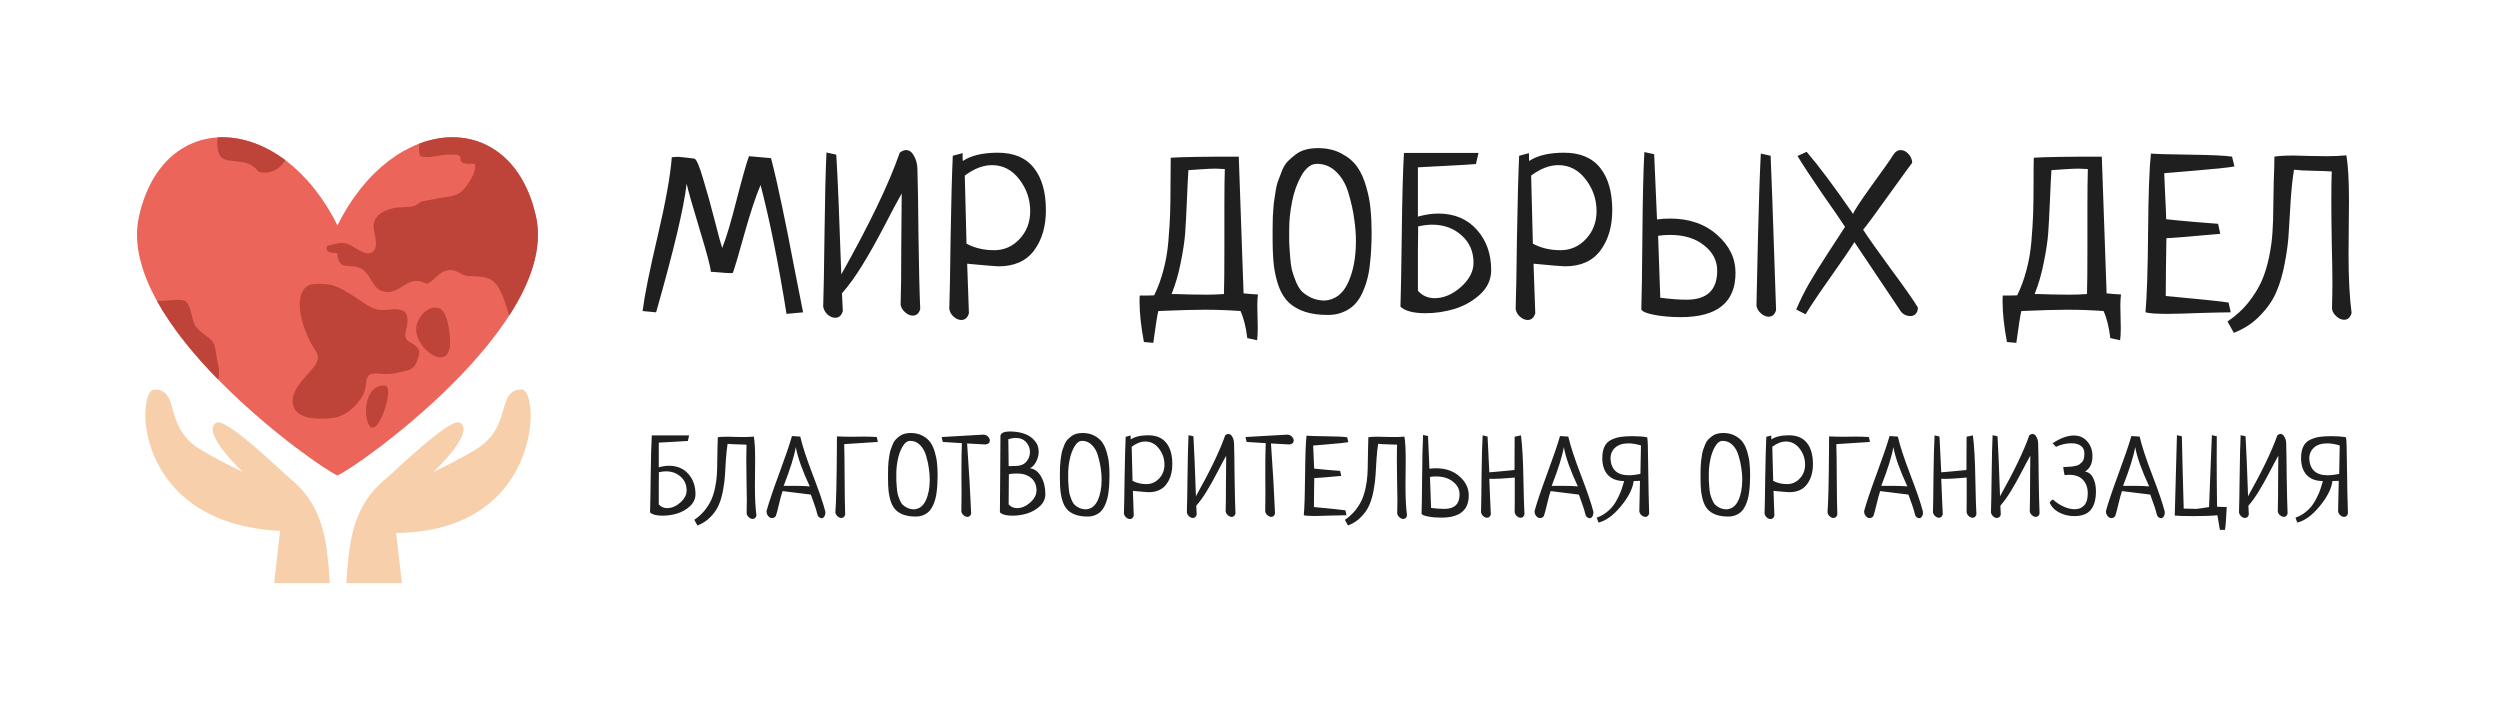<?xml version="1.0" encoding="UTF-8"?> <svg xmlns="http://www.w3.org/2000/svg" width="611" height="176" viewBox="0 0 611 176" fill="none"> <g clip-path="url(#clip0_801_636)"> <path d="M68.454 129.751L66.997 142.522H80.617L80.614 142.484C80.054 134.355 79.477 127.222 74.995 121.2C73.866 119.683 72.49 118.236 70.802 116.863C68.861 115.28 55.161 101.84 52.817 103.326C49.001 105.746 59.344 115.348 59.344 115.348C59.344 115.348 52.624 112.172 48.561 109.589C39.97 104.128 44.052 95.191 37.739 95.191C33.234 95.191 32.238 127.969 68.454 129.751Z" fill="#F7CFAB"></path> <path d="M98.226 142.522L96.802 130.244C132.751 129.963 132.022 95.191 127.517 95.191C121.204 95.191 125.286 104.128 116.696 109.589C112.633 112.172 105.912 115.348 105.912 115.348C105.912 115.348 116.256 105.746 112.44 103.326C110.095 101.84 96.396 115.28 94.454 116.863C92.768 118.236 91.391 119.683 90.262 121.2C85.781 127.222 85.203 134.355 84.643 142.484L84.641 142.522H98.226Z" fill="#F7CFAB"></path> <path d="M130.99 52.91C125.025 26.07 96.184 27.447 82.477 55.093C68.77 27.447 39.929 26.07 33.965 52.91C28.103 79.288 77.946 114.417 82.477 116.189C87.007 114.417 136.85 79.288 130.99 52.91Z" fill="#EB655A"></path> <path d="M76.742 89.641C78.06 87.9 77.951 86.872 76.839 85.219C75.682 83.498 74.912 81.673 74.211 79.642C73.294 76.989 72.149 71.315 75.52 69.686C76.649 69.139 79.971 69.39 81.195 69.706C83.034 70.182 85.269 71.674 86.87 72.671C88.446 73.652 90.269 75.156 92.109 75.633C93.029 75.871 94.017 75.777 95.004 75.683C95.958 75.592 96.91 75.501 97.795 75.71C99.627 76.143 99.659 77.434 99.531 79.207C99.464 80.125 98.886 81.415 99.077 82.276C99.366 83.582 100.309 83.517 101.3 84.325C102.822 85.567 102.628 86.2 102.043 87.911C101.164 90.479 100.196 90.341 97.785 90.958C96.038 91.405 94.382 91.54 92.546 91.309C88.393 90.787 90.234 93.859 88.622 96.714C87.12 99.373 84.419 101.765 81.329 102.142C78.495 102.489 73.034 102.692 71.812 99.508C70.358 95.723 74.754 92.262 76.742 89.641Z" fill="#BE4339"></path> <path d="M89.603 102.105C88.998 99.067 90.14 93.799 94.126 94.25C96.87 94.56 91.261 110.418 89.603 102.105Z" fill="#BE4339"></path> <path d="M107.388 75.35C107.844 75.521 108.228 75.934 108.55 76.497C109.711 78.526 110.062 82.492 110.01 83.999C109.834 89.087 105.65 87.617 103.314 84.605C102.136 83.086 101.369 81.195 101.873 79.274C102.443 77.097 104.926 74.424 107.388 75.35Z" fill="#BE4339"></path> <path d="M130.99 52.91C127.283 36.229 114.74 30.451 102.485 35.1C102.345 35.996 102.391 37.016 102.663 38.171C104.329 38.567 105.686 38.326 107.079 38.084C108.132 37.901 109.205 37.719 110.446 37.811C110.651 37.826 110.844 37.818 111.028 37.81C111.494 37.79 111.907 37.77 112.321 38.119C112.795 38.518 112.356 39.124 112.716 39.468C113.342 40.063 114.13 40.043 114.942 40.024C115.313 40.016 115.688 40.006 116.056 40.056C116.608 41.957 114.373 45.236 113.088 46.536C111.344 48.301 108.724 48.039 106.516 48.585C105.405 48.86 104.225 48.952 103.122 49.239C102.489 49.404 101.812 50.181 101.179 50.349C99.366 50.83 97.464 50.461 95.697 50.978C93.813 51.531 91.722 52.406 91.335 54.806C91.056 56.543 92.503 59.132 91.584 60.913C90.334 63.335 87.211 60.733 85.657 59.926C83.618 58.867 82.177 59.601 79.951 60.108C79.254 61.905 81.353 61.787 82.437 61.842C82.658 66.945 86.134 63.705 88.966 66.122C91.112 67.954 91.121 71.264 94.727 71.371C96.091 71.412 97.216 70.712 98.335 70.011C99.641 69.194 100.938 68.376 102.597 68.738C104.345 69.12 103.912 69.855 105.524 68.639C106.594 67.831 107.483 66.621 108.766 66.232C111.584 65.379 112.194 67.187 114.375 67.439C115.944 67.621 117.307 67.452 118.732 67.864C120.281 68.313 121.1 68.969 121.907 70.383C123.266 72.779 123.868 75.474 124.463 77.093C129.69 68.982 132.693 60.577 130.99 52.91Z" fill="#BE4339"></path> <path d="M52.824 86.516C52.499 83.953 52.205 83.346 50.173 81.928C49.407 81.393 48.169 80.349 47.672 79.553C46.8 78.156 46.78 74.61 45.315 73.607C44.327 72.931 41.035 73.532 39.739 73.541C39.3 73.544 38.832 73.534 38.345 73.513C42.043 80.199 47.472 86.79 53.278 92.718L53.28 92.713C54 91.011 53.068 88.432 52.824 86.516Z" fill="#BE4339"></path> <path d="M55.65 39.148C57.984 39.599 60.129 39.261 62.101 40.838C63.188 41.708 62.593 41.93 64.167 42.166C65.327 42.342 66.13 42.086 67.125 41.612C68.437 40.986 69.128 40.166 69.735 39.154C64.364 35.131 58.552 33.262 53.165 33.588C53.019 36.007 52.964 38.629 55.65 39.148Z" fill="#BE4339"></path> </g> <path d="M196.275 76.336L192.224 76.709C190.27 64.45 188.156 53.95 185.882 45.209C184.709 47.981 183.412 51.889 181.991 56.935C180.605 61.945 179.646 65.197 179.113 66.689C179.042 66.689 178.917 66.707 178.74 66.742C178.598 66.742 178.473 66.742 178.367 66.742C177.869 66.742 177.052 66.689 175.915 66.582C174.778 66.476 174.049 66.422 173.73 66.422C173.694 65.392 172.788 61.963 171.011 56.136C169.235 50.273 168.169 46.524 167.813 44.89C167.174 50.646 164.686 61.128 160.351 76.336L157.047 76.016C157.544 72.143 158.77 66.049 160.725 57.735C162.679 49.42 163.834 42.989 164.189 38.44C164.829 38.369 165.344 38.334 165.735 38.334C166.09 38.334 167.405 38.476 169.679 38.76C170.176 38.831 170.887 40.448 171.811 43.61C172.77 46.737 173.73 50.184 174.689 53.95C175.648 57.717 176.252 59.938 176.501 60.613C177.496 58.161 178.686 54.181 180.072 48.674C181.493 43.166 182.488 39.666 183.057 38.174C183.625 38.209 185.42 38.369 188.44 38.654C189.364 42.242 190.252 46.115 191.105 50.273C191.993 54.43 192.935 59.156 193.93 64.45C194.96 69.745 195.742 73.707 196.275 76.336ZM201.989 37.268L204.387 37.801C204.743 43.664 205.151 53.417 205.613 67.062C212.542 54.732 217.303 44.819 219.897 37.321C220.43 36.895 220.945 36.681 221.443 36.681C222.225 36.681 222.864 37.143 223.362 38.067C223.895 38.991 224.179 40.039 224.214 41.212C224.321 44.517 224.41 50.095 224.481 57.948C224.588 65.801 224.73 71.663 224.907 75.537C224.588 76.603 223.984 77.135 223.095 77.135C222.456 77.135 221.834 76.869 221.23 76.336C220.626 75.839 220.253 75.217 220.11 74.471C220.217 71.379 220.27 66.636 220.27 60.24C220.306 53.844 220.341 49.527 220.377 47.288C219.595 48.638 218.227 51.197 216.273 54.963C214.319 58.73 212.506 61.963 210.836 64.663C209.202 67.364 207.514 69.709 205.773 71.699L205.986 76.016C205.666 77.118 205.045 77.668 204.121 77.668C203.481 77.668 202.859 77.402 202.255 76.869C201.687 76.336 201.331 75.697 201.189 74.95C201.296 71.93 201.402 66.014 201.509 57.202C201.616 48.389 201.776 41.745 201.989 37.268ZM232.86 38.067L235.258 37.428C235.258 38.565 235.276 39.204 235.311 39.346C237.337 37.996 240.179 37.321 243.839 37.321C247.783 37.321 250.733 38.565 252.687 41.052C254.641 43.504 255.618 46.95 255.618 51.392C255.618 55.336 254.659 58.605 252.74 61.199C250.821 63.793 247.925 65.09 244.052 65.09C243.413 65.09 240.854 64.877 236.377 64.45C236.448 67.044 236.591 71.077 236.804 76.549C236.484 77.651 235.862 78.201 234.938 78.201C234.299 78.201 233.677 77.935 233.073 77.402C232.504 76.905 232.149 76.283 232.007 75.537C232.113 72.552 232.22 66.742 232.327 58.108C232.469 49.473 232.646 42.793 232.86 38.067ZM235.791 42.917L236.217 59.547C238.172 60.613 240.428 61.146 242.986 61.146C245.438 61.146 247.517 60.222 249.222 58.374C250.928 56.526 251.781 54.27 251.781 51.605C251.781 48.727 250.892 46.133 249.116 43.824C247.339 41.514 245.118 40.359 242.453 40.359C240.286 40.359 238.065 41.212 235.791 42.917ZM307.233 83.158L304.835 82.625C304.515 79.925 303.964 77.722 303.183 76.016C300.233 75.803 297.284 75.697 294.335 75.697C291.812 75.697 288.063 75.803 283.089 76.016C282.876 76.763 282.467 79.356 281.863 83.798L279.571 83.585C278.86 79.783 278.505 76.514 278.505 73.778C278.505 73.636 278.505 73.387 278.505 73.031C278.541 72.676 278.558 72.41 278.558 72.232C278.594 72.232 279.18 72.232 280.317 72.232C281.454 72.197 282.041 72.179 282.076 72.179C283 70.296 283.746 68.27 284.315 66.103C284.919 63.9 285.327 61.554 285.54 59.067C285.754 56.544 285.896 54.341 285.967 52.458C286.038 50.539 286.073 48.105 286.073 45.156C286.073 42.207 286.091 40.004 286.127 38.547C288.614 38.369 294.157 38.281 302.756 38.281L303.929 71.699C304.497 71.77 305.084 71.823 305.688 71.859C306.292 71.894 306.878 71.93 307.446 71.966C307.34 72.712 307.287 73.636 307.287 74.737C307.287 75.306 307.304 76.194 307.34 77.402C307.375 78.646 307.393 79.57 307.393 80.174C307.393 81.382 307.34 82.377 307.233 83.158ZM286.34 71.859C287.299 71.859 288.738 71.894 290.657 71.966C292.576 72.001 293.997 72.019 294.921 72.019C296.271 72.019 297.675 71.966 299.132 71.859C299.203 69.62 299.238 66.12 299.238 61.359V50.752C299.238 46.524 299.274 43.379 299.345 41.319C298.35 41.247 297.604 41.212 297.106 41.212C296.289 41.212 295.099 41.265 293.535 41.372C292.007 41.478 290.977 41.55 290.444 41.585C290.337 43.184 290.213 45.707 290.071 49.154C289.929 52.565 289.787 55.212 289.645 57.095C289.502 58.978 289.147 61.324 288.579 64.131C288.046 66.902 287.299 69.478 286.34 71.859ZM311.028 58.481C311.028 57.273 311.028 56.367 311.028 55.763C311.028 55.123 311.046 54.164 311.081 52.884C311.153 51.605 311.224 50.593 311.295 49.846C311.401 49.1 311.543 48.141 311.721 46.968C311.899 45.76 312.13 44.801 312.414 44.09C312.698 43.344 313.018 42.509 313.373 41.585C313.764 40.661 314.244 39.915 314.812 39.346C315.381 38.778 316.003 38.245 316.678 37.748C317.353 37.215 318.152 36.824 319.076 36.575C320 36.326 321.013 36.202 322.114 36.202C324.317 36.202 326.236 36.646 327.871 37.534C329.505 38.387 330.784 39.471 331.708 40.785C332.632 42.1 333.361 43.717 333.894 45.636C334.462 47.554 334.817 49.384 334.959 51.126C335.137 52.867 335.226 54.785 335.226 56.882C335.226 58.303 335.19 59.582 335.119 60.719C335.084 61.856 334.977 63.153 334.8 64.61C334.657 66.032 334.426 67.293 334.107 68.394C333.822 69.496 333.414 70.615 332.881 71.752C332.348 72.854 331.708 73.778 330.962 74.524C330.251 75.234 329.345 75.821 328.244 76.283C327.142 76.745 325.916 76.976 324.566 76.976C322.363 76.976 320.462 76.709 318.863 76.176C317.3 75.643 316.003 74.897 314.972 73.938C313.977 72.978 313.178 71.717 312.574 70.153C312.005 68.59 311.597 66.884 311.348 65.037C311.135 63.189 311.028 61.004 311.028 58.481ZM331.388 58.907C331.388 57.166 331.246 55.354 330.962 53.471C330.713 51.587 330.269 49.562 329.63 47.395C329.026 45.227 328.048 43.468 326.698 42.118C325.348 40.732 323.731 40.039 321.848 40.039C320.427 40.039 319.165 40.999 318.064 42.917C316.998 44.801 316.234 46.933 315.772 49.313C315.31 51.658 315.079 53.879 315.079 55.976C315.079 57.433 315.079 58.552 315.079 59.334C315.114 60.08 315.185 61.164 315.292 62.585C315.399 63.971 315.541 65.072 315.718 65.889C315.932 66.707 316.251 67.648 316.678 68.714C317.104 69.78 317.602 70.615 318.17 71.219C318.774 71.788 319.538 72.303 320.462 72.765C321.421 73.191 322.487 73.422 323.66 73.458C326.254 73.316 328.19 71.859 329.47 69.087C330.749 66.316 331.388 62.922 331.388 58.907ZM361.353 37.374L360.714 40.093C358.901 40.235 356.539 40.377 353.625 40.519C350.711 40.661 348.348 40.785 346.536 40.892V52.938C348.348 52.44 350 52.191 351.493 52.191C355.437 52.191 358.582 53.506 360.927 56.136C363.272 58.73 364.445 62.034 364.445 66.049C364.445 68.288 363.556 70.242 361.78 71.912C360.003 73.547 357.924 74.737 355.544 75.483C353.198 76.194 350.818 76.549 348.402 76.549C345.452 76.549 343.409 76.016 342.272 74.95C342.379 71.894 342.485 65.943 342.592 57.095C342.699 48.247 342.876 41.674 343.125 37.374H361.353ZM346.589 55.336C346.589 55.372 346.589 55.78 346.589 56.562C346.589 57.344 346.572 58.943 346.536 61.359C346.536 63.775 346.536 67.009 346.536 71.059C347.602 72.268 348.97 72.872 350.64 72.872C352.843 72.872 354.975 71.966 357.036 70.153C359.097 68.306 360.127 66.334 360.127 64.237C360.127 61.466 359.15 59.227 357.196 57.522C355.277 55.78 352.879 54.91 350 54.91C349.041 54.91 347.904 55.052 346.589 55.336ZM371.278 38.067L373.676 37.428C373.676 38.565 373.694 39.204 373.729 39.346C375.755 37.996 378.597 37.321 382.257 37.321C386.201 37.321 389.151 38.565 391.105 41.052C393.059 43.504 394.036 46.95 394.036 51.392C394.036 55.336 393.077 58.605 391.158 61.199C389.239 63.793 386.343 65.09 382.47 65.09C381.831 65.09 379.272 64.877 374.795 64.45C374.866 67.044 375.008 71.077 375.222 76.549C374.902 77.651 374.28 78.201 373.356 78.201C372.717 78.201 372.095 77.935 371.491 77.402C370.922 76.905 370.567 76.283 370.425 75.537C370.531 72.552 370.638 66.742 370.745 58.108C370.887 49.473 371.064 42.793 371.278 38.067ZM374.209 42.917L374.635 59.547C376.59 60.613 378.846 61.146 381.404 61.146C383.856 61.146 385.935 60.222 387.64 58.374C389.346 56.526 390.199 54.27 390.199 51.605C390.199 48.727 389.31 46.133 387.534 43.824C385.757 41.514 383.536 40.359 380.871 40.359C378.704 40.359 376.483 41.212 374.209 42.917ZM401.882 37.161L404.28 37.694C404.316 38.369 404.547 43.681 404.973 53.631C405.933 53.489 406.999 53.417 408.171 53.417C412.862 53.417 416.699 54.75 419.684 57.415C422.669 60.044 424.161 63.136 424.161 66.689C424.161 73.902 419.702 77.509 410.783 77.509C408.473 77.509 406.359 77.331 404.44 76.976C402.521 76.62 401.42 76.176 401.136 75.643C401.242 72.658 401.331 66.618 401.402 57.522C401.473 48.389 401.633 41.603 401.882 37.161ZM405.24 57.628C405.488 65.197 405.666 70.242 405.773 72.765C408.225 73.085 410.374 73.245 412.222 73.245C417.197 73.245 419.684 70.882 419.684 66.156C419.684 63.704 418.618 61.643 416.486 59.973C414.389 58.268 411.618 57.415 408.171 57.415C407.105 57.415 406.128 57.486 405.24 57.628ZM430.344 37.534L432.742 38.067C432.849 39.737 433.293 52.316 434.075 75.803C433.755 76.869 433.151 77.402 432.262 77.402C431.623 77.402 431.001 77.135 430.397 76.603C429.793 76.105 429.42 75.483 429.278 74.737C429.349 72.179 429.473 66.529 429.651 57.788C429.864 49.047 430.095 42.296 430.344 37.534ZM441.281 76.816L438.989 75.643C439.913 73.476 440.961 71.362 442.133 69.301C443.342 67.204 444.976 64.575 447.037 61.412C449.133 58.214 450.43 56.224 450.928 55.443C450.039 54.057 448.21 51.392 445.438 47.448C442.702 43.468 440.659 40.359 439.309 38.121L441.547 37.108C444.567 40.626 448.352 45.689 452.9 52.298C453.078 51.623 454.623 49.26 457.537 45.209C460.486 41.159 462.174 38.76 462.6 38.014C463.133 37.126 463.773 36.681 464.519 36.681C465.23 36.681 465.869 37.001 466.438 37.641C467.006 38.245 467.308 38.956 467.344 39.773C467.131 40.022 465.283 42.562 461.801 47.395C458.354 52.227 456.204 55.141 455.352 56.136C456.56 58.019 458.869 61.288 462.281 65.943C465.692 70.562 467.841 73.636 468.73 75.163C468.73 75.839 468.552 76.354 468.197 76.709C467.877 77.064 467.451 77.242 466.918 77.242C465.709 77.242 464.786 76.656 464.146 75.483L453.22 59.174C452.118 60.95 450.182 63.793 447.41 67.702C444.639 71.61 442.595 74.648 441.281 76.816ZM518.159 83.158L515.761 82.625C515.441 79.925 514.89 77.722 514.109 76.016C511.159 75.803 508.21 75.697 505.261 75.697C502.738 75.697 498.989 75.803 494.015 76.016C493.802 76.763 493.393 79.356 492.789 83.798L490.497 83.585C489.786 79.783 489.431 76.514 489.431 73.778C489.431 73.636 489.431 73.387 489.431 73.031C489.467 72.676 489.484 72.41 489.484 72.232C489.52 72.232 490.106 72.232 491.243 72.232C492.38 72.197 492.967 72.179 493.002 72.179C493.926 70.296 494.672 68.27 495.241 66.103C495.845 63.9 496.253 61.554 496.467 59.067C496.68 56.544 496.822 54.341 496.893 52.458C496.964 50.539 497 48.105 497 45.156C497 42.207 497.017 40.004 497.053 38.547C499.54 38.369 505.083 38.281 513.682 38.281L514.855 71.699C515.423 71.77 516.01 71.823 516.614 71.859C517.218 71.894 517.804 71.93 518.373 71.966C518.266 72.712 518.213 73.636 518.213 74.737C518.213 75.306 518.23 76.194 518.266 77.402C518.302 78.646 518.319 79.57 518.319 80.174C518.319 81.382 518.266 82.377 518.159 83.158ZM497.266 71.859C498.225 71.859 499.665 71.894 501.583 71.966C503.502 72.001 504.923 72.019 505.847 72.019C507.198 72.019 508.601 71.966 510.058 71.859C510.129 69.62 510.164 66.12 510.164 61.359V50.752C510.164 46.524 510.2 43.379 510.271 41.319C509.276 41.247 508.53 41.212 508.033 41.212C507.215 41.212 506.025 41.265 504.461 41.372C502.934 41.478 501.903 41.55 501.37 41.585C501.264 43.184 501.139 45.707 500.997 49.154C500.855 52.565 500.713 55.212 500.571 57.095C500.429 58.978 500.073 61.324 499.505 64.131C498.972 66.902 498.225 69.478 497.266 71.859ZM544.66 73.938L545.193 76.336C543.807 76.336 541.284 76.389 537.624 76.496C534 76.638 531.37 76.709 529.736 76.709C527.107 76.709 525.312 76.585 524.353 76.336C524.708 72.427 524.921 65.889 524.992 56.722C525.063 47.554 525.294 41.159 525.685 37.534C526.893 37.641 530.091 37.73 535.279 37.801C540.502 37.872 543.914 38.032 545.512 38.281L546.099 40.679C544.5 40.963 541.302 41.301 536.505 41.692C531.708 42.083 529.185 42.296 528.936 42.331C528.972 43.148 529.043 44.819 529.15 47.341C529.292 49.864 529.381 51.943 529.416 53.577C530.624 53.719 532.827 53.933 536.025 54.217C539.223 54.466 541.249 54.626 542.101 54.697L542.634 57.148C535.137 57.824 530.749 58.179 529.469 58.214C529.469 59.778 529.434 62.158 529.363 65.356C529.327 68.519 529.31 70.846 529.31 72.339C537.447 73.085 542.563 73.618 544.66 73.938ZM545.95 81.346L544.404 78.575C546.358 77.26 548.028 75.75 549.414 74.044C550.8 72.303 551.884 70.58 552.665 68.874C553.447 67.133 554.069 65.161 554.531 62.958C554.993 60.755 555.277 58.73 555.384 56.882C555.526 54.999 555.597 52.831 555.597 50.379C555.597 49.1 555.632 47.128 555.703 44.463C555.81 41.763 555.863 39.702 555.863 38.281C556.894 38.103 558.475 38.014 560.607 38.014C561.495 38.014 562.845 38.05 564.658 38.121C566.47 38.156 567.838 38.174 568.762 38.174C570.467 38.174 572.031 38.103 573.452 37.961C573.878 40.341 574.092 44.072 574.092 49.154C574.092 50.504 574.074 52.636 574.038 55.549C574.003 58.428 573.985 60.613 573.985 62.105C573.985 67.933 574.234 72.73 574.731 76.496C574.411 77.597 573.807 78.148 572.919 78.148C572.279 78.148 571.658 77.882 571.053 77.349C570.449 76.851 570.076 76.23 569.934 75.483C570.005 72.712 570.041 70.597 570.041 69.141C570.041 67.08 569.987 63.846 569.881 59.44C569.81 55.034 569.774 51.623 569.774 49.207C569.774 45.938 569.81 43.504 569.881 41.905C569.028 41.834 567.553 41.78 565.457 41.745C563.361 41.709 561.762 41.62 560.66 41.478C560.34 43.326 560.074 45.742 559.861 48.727C559.683 51.676 559.523 54.306 559.381 56.615C559.274 58.889 558.955 61.412 558.422 64.184C557.924 66.92 557.231 69.301 556.343 71.326C555.49 73.351 554.175 75.27 552.399 77.082C550.658 78.93 548.508 80.351 545.95 81.346Z" fill="#1F1F1F"></path> <path d="M168.427 106.41L168.106 107.771C167.199 107.843 166.015 107.914 164.556 107.985C163.097 108.056 161.913 108.118 161.005 108.172V114.205C161.913 113.956 162.741 113.831 163.488 113.831C165.464 113.831 167.039 114.49 168.213 115.807C169.388 117.106 169.975 118.761 169.975 120.772C169.975 121.893 169.53 122.872 168.64 123.708C167.75 124.527 166.709 125.123 165.517 125.497C164.342 125.853 163.15 126.031 161.94 126.031C160.463 126.031 159.439 125.764 158.87 125.23C158.923 123.699 158.977 120.718 159.03 116.287C159.083 111.856 159.172 108.563 159.297 106.41H168.427ZM161.032 115.406C161.032 115.424 161.032 115.629 161.032 116.02C161.032 116.412 161.023 117.213 161.005 118.423C161.005 119.633 161.005 121.252 161.005 123.281C161.539 123.886 162.225 124.189 163.061 124.189C164.164 124.189 165.232 123.735 166.264 122.827C167.297 121.902 167.813 120.914 167.813 119.864C167.813 118.476 167.323 117.355 166.344 116.501C165.383 115.629 164.182 115.193 162.741 115.193C162.26 115.193 161.691 115.264 161.032 115.406ZM170.461 128.433L169.687 127.045C170.665 126.387 171.502 125.63 172.196 124.776C172.89 123.904 173.433 123.041 173.824 122.187C174.216 121.315 174.527 120.327 174.759 119.224C174.99 118.12 175.132 117.106 175.186 116.18C175.257 115.237 175.293 114.152 175.293 112.924C175.293 112.283 175.31 111.295 175.346 109.96C175.399 108.608 175.426 107.576 175.426 106.864C175.942 106.775 176.734 106.73 177.802 106.73C178.247 106.73 178.923 106.748 179.831 106.784C180.738 106.802 181.423 106.81 181.886 106.81C182.74 106.81 183.523 106.775 184.235 106.704C184.449 107.896 184.556 109.765 184.556 112.31C184.556 112.986 184.547 114.054 184.529 115.513C184.511 116.954 184.502 118.049 184.502 118.796C184.502 121.715 184.627 124.118 184.876 126.004C184.716 126.556 184.413 126.832 183.968 126.832C183.648 126.832 183.337 126.698 183.034 126.431C182.732 126.182 182.545 125.871 182.473 125.497C182.509 124.109 182.527 123.05 182.527 122.32C182.527 121.288 182.5 119.668 182.447 117.462C182.411 115.255 182.393 113.546 182.393 112.336C182.393 110.699 182.411 109.48 182.447 108.679C182.02 108.643 181.281 108.617 180.231 108.599C179.181 108.581 178.38 108.537 177.829 108.466C177.668 109.391 177.535 110.601 177.428 112.096C177.339 113.573 177.259 114.89 177.188 116.047C177.135 117.186 176.974 118.449 176.707 119.838C176.458 121.208 176.111 122.4 175.666 123.415C175.239 124.429 174.581 125.39 173.691 126.298C172.819 127.223 171.742 127.935 170.461 128.433ZM193.557 106.57L195.586 106.704C196.084 108.91 197.108 112.034 198.656 116.074C200.204 120.096 201.228 123.103 201.726 125.096C201.726 125.613 201.637 125.995 201.459 126.244C201.281 126.511 201.058 126.645 200.791 126.645C200.56 126.645 200.338 126.547 200.124 126.351C199.928 126.173 199.795 125.915 199.724 125.577C199.564 124.794 199.047 123.228 198.175 120.879C194.509 120.416 192.205 120.131 191.261 120.024C191.03 120.665 190.745 121.706 190.407 123.148C190.069 124.589 189.802 125.586 189.606 126.138C189.339 126.458 189.037 126.618 188.699 126.618C188.325 126.618 188.005 126.449 187.738 126.111C187.471 125.79 187.337 125.39 187.337 124.91C187.907 122.827 188.939 119.766 190.434 115.727C191.929 111.687 192.97 108.635 193.557 106.57ZM194.492 109.266C194.136 111.42 193.148 114.579 191.528 118.743H194.518C195.871 118.743 197.001 118.788 197.908 118.877C196.075 114.943 194.936 111.74 194.492 109.266ZM214.278 106.81L214.545 108.012C213.762 108.065 212.391 108.154 210.434 108.279C208.476 108.385 207.106 108.474 206.323 108.546C206.376 110.236 206.412 113.066 206.429 117.035C206.447 121.003 206.492 123.913 206.563 125.764C206.403 126.315 206.091 126.591 205.629 126.591C205.308 126.591 204.997 126.458 204.694 126.191C204.41 125.924 204.232 125.604 204.16 125.23C204.356 122.988 204.481 117.746 204.534 109.507C204.534 109.204 204.534 108.741 204.534 108.118C204.552 107.496 204.561 107.006 204.561 106.65C205.522 106.704 206.492 106.73 207.471 106.73C207.862 106.73 208.449 106.73 209.232 106.73C210.015 106.713 210.603 106.704 210.994 106.704C212.204 106.704 213.299 106.739 214.278 106.81ZM217.033 116.981C217.033 116.376 217.033 115.922 217.033 115.62C217.033 115.299 217.042 114.819 217.059 114.178C217.095 113.538 217.131 113.03 217.166 112.657C217.22 112.283 217.291 111.802 217.38 111.215C217.469 110.61 217.584 110.129 217.727 109.774C217.869 109.4 218.029 108.982 218.207 108.519C218.403 108.056 218.643 107.682 218.928 107.398C219.213 107.113 219.524 106.846 219.862 106.597C220.2 106.33 220.601 106.134 221.064 106.01C221.526 105.885 222.033 105.823 222.585 105.823C223.689 105.823 224.65 106.045 225.468 106.49C226.287 106.917 226.928 107.46 227.39 108.118C227.853 108.777 228.218 109.587 228.485 110.548C228.769 111.509 228.947 112.425 229.019 113.297C229.108 114.169 229.152 115.13 229.152 116.18C229.152 116.892 229.134 117.533 229.099 118.102C229.081 118.672 229.028 119.321 228.939 120.051C228.867 120.763 228.752 121.395 228.592 121.946C228.449 122.498 228.244 123.059 227.978 123.628C227.711 124.18 227.39 124.643 227.017 125.016C226.661 125.372 226.207 125.666 225.655 125.897C225.103 126.129 224.489 126.244 223.813 126.244C222.71 126.244 221.758 126.111 220.957 125.844C220.174 125.577 219.524 125.203 219.008 124.723C218.51 124.242 218.109 123.61 217.807 122.827C217.522 122.044 217.317 121.19 217.193 120.265C217.086 119.339 217.033 118.245 217.033 116.981ZM227.23 117.195C227.23 116.323 227.159 115.415 227.017 114.472C226.892 113.529 226.669 112.514 226.349 111.429C226.047 110.343 225.557 109.462 224.881 108.786C224.205 108.092 223.395 107.745 222.452 107.745C221.74 107.745 221.108 108.225 220.556 109.186C220.022 110.129 219.64 111.197 219.408 112.39C219.177 113.564 219.061 114.677 219.061 115.727C219.061 116.456 219.061 117.017 219.061 117.408C219.079 117.782 219.115 118.325 219.168 119.037C219.222 119.731 219.293 120.282 219.382 120.692C219.489 121.101 219.649 121.573 219.862 122.107C220.076 122.64 220.325 123.059 220.61 123.361C220.912 123.646 221.295 123.904 221.758 124.135C222.238 124.349 222.772 124.465 223.359 124.482C224.658 124.411 225.628 123.682 226.269 122.293C226.91 120.905 227.23 119.206 227.23 117.195ZM230.412 108.012L230.145 106.81L240.343 106.223C240.788 106.241 241.161 106.401 241.464 106.704C241.766 107.006 241.918 107.335 241.918 107.691C241.918 107.923 241.829 108.127 241.651 108.305C241.473 108.483 241.206 108.59 240.85 108.626L236.365 108.385C236.81 114.668 237.139 120.38 237.353 125.524C237.193 126.057 236.89 126.324 236.445 126.324C236.125 126.324 235.813 126.191 235.511 125.924C235.208 125.675 235.021 125.363 234.95 124.99C234.986 124.029 235.004 122.569 235.004 120.612C235.004 119.882 234.995 118.788 234.977 117.328C234.977 115.869 234.977 114.774 234.977 114.045C234.977 111.927 235.013 110.014 235.084 108.305C233.073 108.163 231.516 108.065 230.412 108.012ZM244.379 125.23L244.512 106.437C244.708 105.778 245.473 105.449 246.808 105.449C248.036 105.449 249.166 105.618 250.198 105.956C251.231 106.277 252.094 106.828 252.788 107.611C253.5 108.377 253.856 109.302 253.856 110.388C253.856 111.242 253.642 112.069 253.215 112.87C252.806 113.671 252.298 114.187 251.693 114.418C252.832 114.579 253.749 115.264 254.443 116.474C255.137 117.684 255.484 119.117 255.484 120.772C255.484 121.893 255.039 122.872 254.149 123.708C253.259 124.527 252.218 125.123 251.026 125.497C249.851 125.853 248.659 126.031 247.449 126.031C245.972 126.031 244.948 125.764 244.379 125.23ZM246.568 115.887C246.568 117.115 246.55 119.579 246.514 123.281C247.048 123.886 247.734 124.189 248.57 124.189C249.673 124.189 250.741 123.735 251.773 122.827C252.806 121.902 253.322 120.914 253.322 119.864C253.322 118.565 252.886 117.551 252.014 116.821C251.142 116.091 250.02 115.727 248.65 115.727C247.742 115.727 247.048 115.78 246.568 115.887ZM246.514 113.911L248.17 113.885C249.309 113.885 250.181 113.555 250.786 112.897C251.409 112.221 251.72 111.42 251.72 110.494C251.72 109.551 251.409 108.741 250.786 108.065C250.163 107.371 249.3 107.024 248.196 107.024C247.698 107.024 247.111 107.131 246.434 107.344C246.47 108.43 246.488 109.774 246.488 111.375C246.506 112.977 246.514 113.822 246.514 113.911ZM259.04 116.981C259.04 116.376 259.04 115.922 259.04 115.62C259.04 115.299 259.049 114.819 259.066 114.178C259.102 113.538 259.138 113.03 259.173 112.657C259.227 112.283 259.298 111.802 259.387 111.215C259.476 110.61 259.591 110.129 259.734 109.774C259.876 109.4 260.036 108.982 260.214 108.519C260.41 108.056 260.65 107.682 260.935 107.398C261.22 107.113 261.531 106.846 261.869 106.597C262.207 106.33 262.608 106.134 263.071 106.01C263.533 105.885 264.041 105.823 264.592 105.823C265.696 105.823 266.657 106.045 267.475 106.49C268.294 106.917 268.935 107.46 269.397 108.118C269.86 108.777 270.225 109.587 270.492 110.548C270.777 111.509 270.954 112.425 271.026 113.297C271.115 114.169 271.159 115.13 271.159 116.18C271.159 116.892 271.141 117.533 271.106 118.102C271.088 118.672 271.035 119.321 270.946 120.051C270.874 120.763 270.759 121.395 270.599 121.946C270.456 122.498 270.252 123.059 269.985 123.628C269.718 124.18 269.397 124.643 269.024 125.016C268.668 125.372 268.214 125.666 267.662 125.897C267.11 126.129 266.496 126.244 265.82 126.244C264.717 126.244 263.765 126.111 262.964 125.844C262.181 125.577 261.531 125.203 261.015 124.723C260.517 124.242 260.116 123.61 259.814 122.827C259.529 122.044 259.324 121.19 259.2 120.265C259.093 119.339 259.04 118.245 259.04 116.981ZM269.237 117.195C269.237 116.323 269.166 115.415 269.024 114.472C268.899 113.529 268.677 112.514 268.356 111.429C268.054 110.343 267.564 109.462 266.888 108.786C266.212 108.092 265.402 107.745 264.459 107.745C263.747 107.745 263.115 108.225 262.563 109.186C262.03 110.129 261.647 111.197 261.416 112.39C261.184 113.564 261.068 114.677 261.068 115.727C261.068 116.456 261.068 117.017 261.068 117.408C261.086 117.782 261.122 118.325 261.175 119.037C261.229 119.731 261.3 120.282 261.389 120.692C261.496 121.101 261.656 121.573 261.869 122.107C262.083 122.64 262.332 123.059 262.617 123.361C262.919 123.646 263.302 123.904 263.765 124.135C264.245 124.349 264.779 124.465 265.366 124.482C266.666 124.411 267.635 123.682 268.276 122.293C268.917 120.905 269.237 119.206 269.237 117.195ZM275.115 106.757L276.317 106.437C276.317 107.006 276.326 107.327 276.343 107.398C277.358 106.721 278.781 106.383 280.614 106.383C282.59 106.383 284.067 107.006 285.046 108.252C286.025 109.48 286.514 111.206 286.514 113.431C286.514 115.406 286.034 117.043 285.073 118.343C284.112 119.642 282.661 120.291 280.721 120.291C280.401 120.291 279.12 120.185 276.877 119.971C276.913 121.27 276.984 123.29 277.091 126.031C276.931 126.582 276.619 126.858 276.156 126.858C275.836 126.858 275.525 126.725 275.222 126.458C274.937 126.209 274.759 125.897 274.688 125.524C274.742 124.029 274.795 121.119 274.848 116.794C274.92 112.47 275.009 109.124 275.115 106.757ZM276.584 109.186L276.797 117.515C277.776 118.049 278.906 118.316 280.187 118.316C281.415 118.316 282.456 117.853 283.311 116.928C284.165 116.002 284.592 114.872 284.592 113.538C284.592 112.096 284.147 110.797 283.257 109.64C282.367 108.483 281.255 107.905 279.92 107.905C278.835 107.905 277.723 108.332 276.584 109.186ZM290.47 106.357L291.671 106.624C291.849 109.56 292.054 114.445 292.285 121.279C295.756 115.104 298.141 110.138 299.44 106.383C299.707 106.17 299.965 106.063 300.214 106.063C300.605 106.063 300.926 106.294 301.175 106.757C301.442 107.22 301.584 107.745 301.602 108.332C301.655 109.987 301.7 112.781 301.735 116.714C301.789 120.647 301.86 123.584 301.949 125.524C301.789 126.057 301.486 126.324 301.041 126.324C300.721 126.324 300.41 126.191 300.107 125.924C299.805 125.675 299.618 125.363 299.546 124.99C299.6 123.441 299.627 121.065 299.627 117.862C299.644 114.659 299.662 112.496 299.68 111.375C299.288 112.052 298.603 113.333 297.624 115.219C296.646 117.106 295.738 118.725 294.902 120.078C294.083 121.43 293.238 122.605 292.366 123.601L292.472 125.764C292.312 126.315 292.001 126.591 291.538 126.591C291.218 126.591 290.906 126.458 290.604 126.191C290.319 125.924 290.141 125.604 290.07 125.23C290.123 123.717 290.177 120.754 290.23 116.34C290.283 111.927 290.363 108.599 290.47 106.357ZM304.677 108.012L304.41 106.81L314.608 106.223C315.053 106.241 315.426 106.401 315.729 106.704C316.031 107.006 316.183 107.335 316.183 107.691C316.183 107.923 316.094 108.127 315.916 108.305C315.738 108.483 315.471 108.59 315.115 108.626L310.63 108.385C311.075 114.668 311.404 120.38 311.618 125.524C311.458 126.057 311.155 126.324 310.71 126.324C310.39 126.324 310.078 126.191 309.776 125.924C309.473 125.675 309.287 125.363 309.215 124.99C309.251 124.029 309.269 122.569 309.269 120.612C309.269 119.882 309.26 118.788 309.242 117.328C309.242 115.869 309.242 114.774 309.242 114.045C309.242 111.927 309.278 110.014 309.349 108.305C307.338 108.163 305.781 108.065 304.677 108.012ZM328.815 124.723L329.082 125.924C328.388 125.924 327.124 125.951 325.291 126.004C323.476 126.075 322.159 126.111 321.34 126.111C320.023 126.111 319.124 126.049 318.644 125.924C318.822 123.966 318.929 120.692 318.964 116.1C319 111.509 319.116 108.305 319.311 106.49C319.916 106.543 321.518 106.588 324.116 106.624C326.733 106.659 328.441 106.739 329.242 106.864L329.535 108.065C328.735 108.207 327.133 108.377 324.73 108.572C322.328 108.768 321.064 108.875 320.94 108.893C320.958 109.302 320.993 110.138 321.047 111.402C321.118 112.666 321.162 113.707 321.18 114.525C321.785 114.596 322.888 114.703 324.49 114.846C326.092 114.97 327.106 115.05 327.533 115.086L327.8 116.314C324.045 116.652 321.847 116.83 321.207 116.848C321.207 117.631 321.189 118.823 321.153 120.425C321.135 122.009 321.127 123.174 321.127 123.922C325.202 124.296 327.765 124.563 328.815 124.723ZM329.461 128.433L328.687 127.045C329.665 126.387 330.502 125.63 331.196 124.776C331.89 123.904 332.433 123.041 332.824 122.187C333.216 121.315 333.527 120.327 333.759 119.224C333.99 118.12 334.132 117.106 334.186 116.18C334.257 115.237 334.293 114.152 334.293 112.924C334.293 112.283 334.31 111.295 334.346 109.96C334.399 108.608 334.426 107.576 334.426 106.864C334.942 106.775 335.734 106.73 336.802 106.73C337.247 106.73 337.923 106.748 338.831 106.784C339.738 106.802 340.423 106.81 340.886 106.81C341.74 106.81 342.523 106.775 343.235 106.704C343.449 107.896 343.556 109.765 343.556 112.31C343.556 112.986 343.547 114.054 343.529 115.513C343.511 116.954 343.502 118.049 343.502 118.796C343.502 121.715 343.627 124.118 343.876 126.004C343.716 126.556 343.413 126.832 342.968 126.832C342.648 126.832 342.337 126.698 342.034 126.431C341.731 126.182 341.545 125.871 341.473 125.497C341.509 124.109 341.527 123.05 341.527 122.32C341.527 121.288 341.5 119.668 341.447 117.462C341.411 115.255 341.393 113.546 341.393 112.336C341.393 110.699 341.411 109.48 341.447 108.679C341.02 108.643 340.281 108.617 339.231 108.599C338.181 108.581 337.38 108.537 336.829 108.466C336.668 109.391 336.535 110.601 336.428 112.096C336.339 113.573 336.259 114.89 336.188 116.047C336.134 117.186 335.974 118.449 335.707 119.838C335.458 121.208 335.111 122.4 334.666 123.415C334.239 124.429 333.581 125.39 332.691 126.298C331.819 127.223 330.742 127.935 329.461 128.433ZM347.805 106.303L349.007 106.57C349.025 106.908 349.14 109.569 349.354 114.552C349.834 114.481 350.368 114.445 350.955 114.445C353.305 114.445 355.227 115.113 356.722 116.447C358.216 117.764 358.964 119.313 358.964 121.092C358.964 124.705 356.73 126.511 352.263 126.511C351.107 126.511 350.048 126.422 349.087 126.244C348.126 126.066 347.574 125.844 347.432 125.577C347.485 124.082 347.53 121.057 347.565 116.501C347.601 111.927 347.681 108.528 347.805 106.303ZM349.487 116.554C349.612 120.345 349.701 122.872 349.754 124.135C350.982 124.296 352.059 124.376 352.984 124.376C355.476 124.376 356.722 123.192 356.722 120.825C356.722 119.597 356.188 118.565 355.12 117.729C354.07 116.874 352.682 116.447 350.955 116.447C350.422 116.447 349.932 116.483 349.487 116.554ZM370.181 106.73L371.729 106.41C372.05 108.919 372.245 112.407 372.317 116.874C372.406 121.324 372.495 124.269 372.584 125.71C372.423 126.262 372.112 126.538 371.649 126.538C371.329 126.538 371.018 126.404 370.715 126.138C370.43 125.871 370.252 125.55 370.181 125.176C370.199 124.536 370.208 123.468 370.208 121.973V116.714C369.816 116.732 369.265 116.777 368.553 116.848C367.859 116.901 367.218 116.946 366.631 116.981C366.061 117.017 365.518 117.035 365.002 117.035C364.54 117.035 364.201 117.026 363.988 117.008C364.023 118.093 364.086 119.633 364.175 121.626C364.264 123.601 364.326 124.963 364.362 125.71C364.201 126.262 363.89 126.538 363.427 126.538C363.107 126.538 362.796 126.404 362.493 126.138C362.208 125.871 362.03 125.55 361.959 125.176C362.012 123.646 362.057 120.674 362.093 116.26C362.146 111.847 362.235 108.563 362.359 106.41L363.561 106.677C363.561 106.73 363.561 106.819 363.561 106.944C363.579 107.051 363.587 107.14 363.587 107.211C363.819 111.589 363.952 114.329 363.988 115.433C364.593 115.379 365.234 115.326 365.91 115.273C366.604 115.202 367.36 115.13 368.179 115.059C369.015 114.97 369.665 114.908 370.128 114.872C370.145 114.872 370.154 114.783 370.154 114.605C370.154 114.427 370.154 113.707 370.154 112.443C370.172 111.179 370.181 109.275 370.181 106.73ZM381.265 106.57L383.294 106.704C383.792 108.91 384.815 112.034 386.364 116.074C387.912 120.096 388.935 123.103 389.433 125.096C389.433 125.613 389.344 125.995 389.166 126.244C388.989 126.511 388.766 126.645 388.499 126.645C388.268 126.645 388.045 126.547 387.832 126.351C387.636 126.173 387.502 125.915 387.431 125.577C387.271 124.794 386.755 123.228 385.883 120.879C382.217 120.416 379.912 120.131 378.969 120.024C378.738 120.665 378.453 121.706 378.115 123.148C377.777 124.589 377.51 125.586 377.314 126.138C377.047 126.458 376.744 126.618 376.406 126.618C376.033 126.618 375.712 126.449 375.445 126.111C375.178 125.79 375.045 125.39 375.045 124.91C375.614 122.827 376.647 119.766 378.141 115.727C379.636 111.687 380.678 108.635 381.265 106.57ZM382.199 109.266C381.843 111.42 380.855 114.579 379.236 118.743H382.226C383.578 118.743 384.708 118.788 385.616 118.877C383.783 114.943 382.644 111.74 382.199 109.266ZM391.601 111.963C391.601 110.824 391.779 109.889 392.135 109.16C392.491 108.412 393.034 107.86 393.763 107.504C394.493 107.149 395.249 106.908 396.032 106.784C396.833 106.659 397.812 106.597 398.969 106.597C400.357 106.597 401.549 106.686 402.546 106.864C402.653 107.149 402.715 107.834 402.733 108.919C402.768 109.987 402.804 112.149 402.84 115.406C402.875 118.645 402.946 122.018 403.053 125.524C402.893 126.057 402.582 126.324 402.119 126.324C401.798 126.324 401.487 126.191 401.184 125.924C400.9 125.675 400.722 125.363 400.651 124.99C400.722 122.516 400.775 120.024 400.811 117.515C400.668 117.515 400.419 117.524 400.063 117.542C399.707 117.56 399.44 117.568 399.262 117.568C399.049 119.419 398.008 121.475 396.139 123.735C394.288 125.977 392.464 127.303 390.667 127.713L390.24 126.511C391.076 126.226 391.841 125.817 392.535 125.283C393.247 124.732 393.826 124.162 394.271 123.575C394.715 122.988 395.125 122.302 395.498 121.519C395.89 120.736 396.175 120.06 396.353 119.49C396.548 118.921 396.744 118.28 396.94 117.568C395.232 117.568 393.915 117.079 392.989 116.1C392.064 115.104 391.601 113.724 391.601 111.963ZM400.918 115.807L401.051 108.866C399.93 108.528 398.907 108.359 397.981 108.359C396.575 108.359 395.49 108.715 394.724 109.427C393.977 110.121 393.603 111.01 393.603 112.096C393.763 114.801 395.258 116.154 398.088 116.154C398.942 116.154 399.885 116.038 400.918 115.807ZM415.61 116.981C415.61 116.376 415.61 115.922 415.61 115.62C415.61 115.299 415.619 114.819 415.637 114.178C415.673 113.538 415.708 113.03 415.744 112.657C415.797 112.283 415.868 111.802 415.957 111.215C416.046 110.61 416.162 110.129 416.304 109.774C416.447 109.4 416.607 108.982 416.785 108.519C416.981 108.056 417.221 107.682 417.506 107.398C417.79 107.113 418.102 106.846 418.44 106.597C418.778 106.33 419.179 106.134 419.641 106.01C420.104 105.885 420.611 105.823 421.163 105.823C422.266 105.823 423.227 106.045 424.046 106.49C424.865 106.917 425.505 107.46 425.968 108.118C426.431 108.777 426.796 109.587 427.063 110.548C427.347 111.509 427.525 112.425 427.596 113.297C427.685 114.169 427.73 115.13 427.73 116.18C427.73 116.892 427.712 117.533 427.676 118.102C427.659 118.672 427.605 119.321 427.516 120.051C427.445 120.763 427.329 121.395 427.169 121.946C427.027 122.498 426.822 123.059 426.555 123.628C426.288 124.18 425.968 124.643 425.594 125.016C425.238 125.372 424.785 125.666 424.233 125.897C423.681 126.129 423.067 126.244 422.391 126.244C421.288 126.244 420.335 126.111 419.535 125.844C418.752 125.577 418.102 125.203 417.586 124.723C417.088 124.242 416.687 123.61 416.385 122.827C416.1 122.044 415.895 121.19 415.771 120.265C415.664 119.339 415.61 118.245 415.61 116.981ZM425.808 117.195C425.808 116.323 425.737 115.415 425.594 114.472C425.47 113.529 425.247 112.514 424.927 111.429C424.624 110.343 424.135 109.462 423.459 108.786C422.782 108.092 421.973 107.745 421.029 107.745C420.318 107.745 419.686 108.225 419.134 109.186C418.6 110.129 418.218 111.197 417.986 112.39C417.755 113.564 417.639 114.677 417.639 115.727C417.639 116.456 417.639 117.017 417.639 117.408C417.657 117.782 417.693 118.325 417.746 119.037C417.799 119.731 417.871 120.282 417.96 120.692C418.066 121.101 418.227 121.573 418.44 122.107C418.654 122.64 418.903 123.059 419.188 123.361C419.49 123.646 419.873 123.904 420.335 124.135C420.816 124.349 421.35 124.465 421.937 124.482C423.236 124.411 424.206 123.682 424.847 122.293C425.488 120.905 425.808 119.206 425.808 117.195ZM431.686 106.757L432.887 106.437C432.887 107.006 432.896 107.327 432.914 107.398C433.928 106.721 435.352 106.383 437.185 106.383C439.161 106.383 440.638 107.006 441.617 108.252C442.595 109.48 443.085 111.206 443.085 113.431C443.085 115.406 442.604 117.043 441.643 118.343C440.682 119.642 439.232 120.291 437.292 120.291C436.972 120.291 435.69 120.185 433.448 119.971C433.484 121.27 433.555 123.29 433.661 126.031C433.501 126.582 433.19 126.858 432.727 126.858C432.407 126.858 432.095 126.725 431.793 126.458C431.508 126.209 431.33 125.897 431.259 125.524C431.312 124.029 431.366 121.119 431.419 116.794C431.49 112.47 431.579 109.124 431.686 106.757ZM433.154 109.186L433.368 117.515C434.347 118.049 435.477 118.316 436.758 118.316C437.986 118.316 439.027 117.853 439.881 116.928C440.736 116.002 441.163 114.872 441.163 113.538C441.163 112.096 440.718 110.797 439.828 109.64C438.938 108.483 437.826 107.905 436.491 107.905C435.406 107.905 434.293 108.332 433.154 109.186ZM456.758 106.81L457.025 108.012C456.242 108.065 454.871 108.154 452.914 108.279C450.956 108.385 449.586 108.474 448.803 108.546C448.856 110.236 448.892 113.066 448.91 117.035C448.927 121.003 448.972 123.913 449.043 125.764C448.883 126.315 448.571 126.591 448.109 126.591C447.788 126.591 447.477 126.458 447.174 126.191C446.89 125.924 446.712 125.604 446.641 125.23C446.836 122.988 446.961 117.746 447.014 109.507C447.014 109.204 447.014 108.741 447.014 108.118C447.032 107.496 447.041 107.006 447.041 106.65C448.002 106.704 448.972 106.73 449.951 106.73C450.342 106.73 450.929 106.73 451.713 106.73C452.496 106.713 453.083 106.704 453.474 106.704C454.685 106.704 455.779 106.739 456.758 106.81ZM461.809 106.57L463.837 106.704C464.336 108.91 465.359 112.034 466.907 116.074C468.456 120.096 469.479 123.103 469.977 125.096C469.977 125.613 469.888 125.995 469.71 126.244C469.532 126.511 469.31 126.645 469.043 126.645C468.811 126.645 468.589 126.547 468.375 126.351C468.18 126.173 468.046 125.915 467.975 125.577C467.815 124.794 467.299 123.228 466.427 120.879C462.761 120.416 460.456 120.131 459.513 120.024C459.281 120.665 458.997 121.706 458.659 123.148C458.32 124.589 458.053 125.586 457.858 126.138C457.591 126.458 457.288 126.618 456.95 126.618C456.576 126.618 456.256 126.449 455.989 126.111C455.722 125.79 455.589 125.39 455.589 124.91C456.158 122.827 457.19 119.766 458.685 115.727C460.18 111.687 461.221 108.635 461.809 106.57ZM462.743 109.266C462.387 111.42 461.399 114.579 459.78 118.743H462.77C464.122 118.743 465.252 118.788 466.16 118.877C464.327 114.943 463.188 111.74 462.743 109.266ZM480.634 106.73L482.182 106.41C482.502 108.919 482.698 112.407 482.769 116.874C482.858 121.324 482.947 124.269 483.036 125.71C482.876 126.262 482.565 126.538 482.102 126.538C481.782 126.538 481.47 126.404 481.168 126.138C480.883 125.871 480.705 125.55 480.634 125.176C480.652 124.536 480.66 123.468 480.66 121.973V116.714C480.269 116.732 479.717 116.777 479.005 116.848C478.311 116.901 477.671 116.946 477.083 116.981C476.514 117.017 475.971 117.035 475.455 117.035C474.992 117.035 474.654 117.026 474.441 117.008C474.476 118.093 474.538 119.633 474.627 121.626C474.716 123.601 474.779 124.963 474.814 125.71C474.654 126.262 474.343 126.538 473.88 126.538C473.56 126.538 473.248 126.404 472.946 126.138C472.661 125.871 472.483 125.55 472.412 125.176C472.465 123.646 472.51 120.674 472.545 116.26C472.599 111.847 472.688 108.563 472.812 106.41L474.013 106.677C474.013 106.73 474.013 106.819 474.013 106.944C474.031 107.051 474.04 107.14 474.04 107.211C474.271 111.589 474.405 114.329 474.441 115.433C475.046 115.379 475.686 115.326 476.363 115.273C477.057 115.202 477.813 115.13 478.632 115.059C479.468 114.97 480.118 114.908 480.58 114.872C480.598 114.872 480.607 114.783 480.607 114.605C480.607 114.427 480.607 113.707 480.607 112.443C480.625 111.179 480.634 109.275 480.634 106.73ZM486.992 106.357L488.194 106.624C488.372 109.56 488.576 114.445 488.808 121.279C492.278 115.104 494.663 110.138 495.962 106.383C496.229 106.17 496.487 106.063 496.736 106.063C497.128 106.063 497.448 106.294 497.697 106.757C497.964 107.22 498.106 107.745 498.124 108.332C498.178 109.987 498.222 112.781 498.258 116.714C498.311 120.647 498.382 123.584 498.471 125.524C498.311 126.057 498.009 126.324 497.564 126.324C497.243 126.324 496.932 126.191 496.629 125.924C496.327 125.675 496.14 125.363 496.069 124.99C496.122 123.441 496.149 121.065 496.149 117.862C496.167 114.659 496.184 112.496 496.202 111.375C495.811 112.052 495.126 113.333 494.147 115.219C493.168 117.106 492.26 118.725 491.424 120.078C490.605 121.43 489.76 122.605 488.888 123.601L488.995 125.764C488.834 126.315 488.523 126.591 488.06 126.591C487.74 126.591 487.428 126.458 487.126 126.191C486.841 125.924 486.663 125.604 486.592 125.23C486.645 123.717 486.699 120.754 486.752 116.34C486.806 111.927 486.886 108.599 486.992 106.357ZM502.481 109.213L501.653 108.332C503.558 107.068 505.293 106.437 506.859 106.437C508.211 106.437 509.306 106.926 510.142 107.905C510.979 108.866 511.397 110.058 511.397 111.482C511.397 113.262 510.792 114.516 509.582 115.246C510.471 115.388 511.139 115.922 511.584 116.848C512.029 117.755 512.251 118.841 512.251 120.104C512.251 122.027 511.842 123.513 511.023 124.563C510.205 125.613 508.843 126.138 506.939 126.138C505.658 126.138 504.447 125.853 503.308 125.283C502.187 124.714 501.395 123.895 500.933 122.827C501.022 122.756 501.084 122.685 501.119 122.614C501.155 122.543 501.182 122.489 501.199 122.454C501.217 122.418 501.262 122.374 501.333 122.32C501.422 122.249 501.555 122.169 501.733 122.08C502.516 122.792 503.388 123.37 504.349 123.815C505.31 124.242 506.218 124.456 507.072 124.456C508.033 124.456 508.799 124.144 509.368 123.521C509.955 122.881 510.249 121.902 510.249 120.585C510.249 119.232 509.866 118.138 509.101 117.302C508.336 116.465 507.206 116.047 505.711 116.047C505.497 116.047 505.124 116.065 504.59 116.1C504.572 115.993 504.527 115.798 504.456 115.513C504.403 115.228 504.332 114.774 504.243 114.152C504.438 114.134 504.794 114.116 505.31 114.098C505.827 114.063 506.191 114.036 506.405 114.018C506.619 113.982 506.921 113.929 507.313 113.858C507.722 113.769 508.016 113.653 508.194 113.511C508.389 113.368 508.594 113.191 508.808 112.977C509.039 112.746 509.199 112.452 509.288 112.096C509.377 111.74 509.421 111.322 509.421 110.841C509.421 109.969 509.128 109.338 508.541 108.946C507.971 108.537 507.206 108.332 506.245 108.332C504.963 108.332 503.709 108.626 502.481 109.213ZM520.906 106.57L522.934 106.704C523.433 108.91 524.456 112.034 526.004 116.074C527.553 120.096 528.576 123.103 529.074 125.096C529.074 125.613 528.985 125.995 528.807 126.244C528.629 126.511 528.407 126.645 528.14 126.645C527.909 126.645 527.686 126.547 527.473 126.351C527.277 126.173 527.143 125.915 527.072 125.577C526.912 124.794 526.396 123.228 525.524 120.879C521.858 120.416 519.553 120.131 518.61 120.024C518.379 120.665 518.094 121.706 517.756 123.148C517.418 124.589 517.151 125.586 516.955 126.138C516.688 126.458 516.385 126.618 516.047 126.618C515.673 126.618 515.353 126.449 515.086 126.111C514.819 125.79 514.686 125.39 514.686 124.91C515.255 122.827 516.287 119.766 517.782 115.727C519.277 111.687 520.318 108.635 520.906 106.57ZM521.84 109.266C521.484 111.42 520.496 114.579 518.877 118.743H521.867C523.219 118.743 524.349 118.788 525.257 118.877C523.424 114.943 522.285 111.74 521.84 109.266ZM543.788 129.501H542.561C542.472 129.181 542.267 127.988 541.947 125.924C540.683 126.066 538.681 126.138 535.94 126.138C533.787 126.138 532.31 126.093 531.509 126.004C531.562 124.082 531.651 120.807 531.776 116.18C531.9 111.553 531.989 108.279 532.043 106.357L533.244 106.624C533.297 108.492 533.369 111.464 533.458 115.54C533.564 119.597 533.644 122.516 533.698 124.296C534.499 124.296 535.193 124.313 535.78 124.349C536.367 124.367 536.679 124.376 536.714 124.376C536.999 124.376 538.058 124.224 539.891 123.922C539.962 122 540.078 119.028 540.238 115.006C540.416 110.966 540.532 108.083 540.585 106.357L541.786 106.624C541.769 107.887 541.76 109.782 541.76 112.31C541.76 115.727 541.786 119.295 541.84 123.014C541.84 123.103 541.84 123.246 541.84 123.441C541.858 123.619 541.866 123.753 541.866 123.842C542.08 123.842 542.445 123.86 542.961 123.895C543.477 123.913 543.895 123.922 544.216 123.922C544.216 123.993 544.171 124.758 544.082 126.218C544.011 127.677 543.913 128.771 543.788 129.501ZM547.611 106.357L548.812 106.624C548.99 109.56 549.195 114.445 549.426 121.279C552.897 115.104 555.281 110.138 556.581 106.383C556.848 106.17 557.106 106.063 557.355 106.063C557.746 106.063 558.067 106.294 558.316 106.757C558.583 107.22 558.725 107.745 558.743 108.332C558.796 109.987 558.841 112.781 558.876 116.714C558.93 120.647 559.001 123.584 559.09 125.524C558.93 126.057 558.627 126.324 558.182 126.324C557.862 126.324 557.551 126.191 557.248 125.924C556.945 125.675 556.759 125.363 556.687 124.99C556.741 123.441 556.767 121.065 556.767 117.862C556.785 114.659 556.803 112.496 556.821 111.375C556.429 112.052 555.744 113.333 554.765 115.219C553.787 117.106 552.879 118.725 552.043 120.078C551.224 121.43 550.379 122.605 549.506 123.601L549.613 125.764C549.453 126.315 549.142 126.591 548.679 126.591C548.359 126.591 548.047 126.458 547.745 126.191C547.46 125.924 547.282 125.604 547.211 125.23C547.264 123.717 547.318 120.754 547.371 116.34C547.424 111.927 547.504 108.599 547.611 106.357ZM562.379 111.963C562.379 110.824 562.557 109.889 562.913 109.16C563.269 108.412 563.811 107.86 564.541 107.504C565.271 107.149 566.027 106.908 566.81 106.784C567.611 106.659 568.59 106.597 569.747 106.597C571.135 106.597 572.327 106.686 573.324 106.864C573.43 107.149 573.493 107.834 573.511 108.919C573.546 109.987 573.582 112.149 573.617 115.406C573.653 118.645 573.724 122.018 573.831 125.524C573.671 126.057 573.359 126.324 572.897 126.324C572.576 126.324 572.265 126.191 571.962 125.924C571.677 125.675 571.5 125.363 571.428 124.99C571.5 122.516 571.553 120.024 571.589 117.515C571.446 117.515 571.197 117.524 570.841 117.542C570.485 117.56 570.218 117.568 570.04 117.568C569.827 119.419 568.786 121.475 566.917 123.735C565.066 125.977 563.242 127.303 561.444 127.713L561.017 126.511C561.854 126.226 562.619 125.817 563.313 125.283C564.025 124.732 564.603 124.162 565.048 123.575C565.493 122.988 565.903 122.302 566.276 121.519C566.668 120.736 566.952 120.06 567.13 119.49C567.326 118.921 567.522 118.28 567.718 117.568C566.009 117.568 564.692 117.079 563.767 116.1C562.841 115.104 562.379 113.724 562.379 111.963ZM571.695 115.807L571.829 108.866C570.708 108.528 569.684 108.359 568.759 108.359C567.353 108.359 566.267 108.715 565.502 109.427C564.755 110.121 564.381 111.01 564.381 112.096C564.541 114.801 566.036 116.154 568.866 116.154C569.72 116.154 570.663 116.038 571.695 115.807Z" fill="#1F1F1F"></path> <defs> <clipPath id="clip0_801_636"> <rect width="98.241" height="109.157" fill="white" transform="translate(33.336 33.336)"></rect> </clipPath> </defs> </svg> 